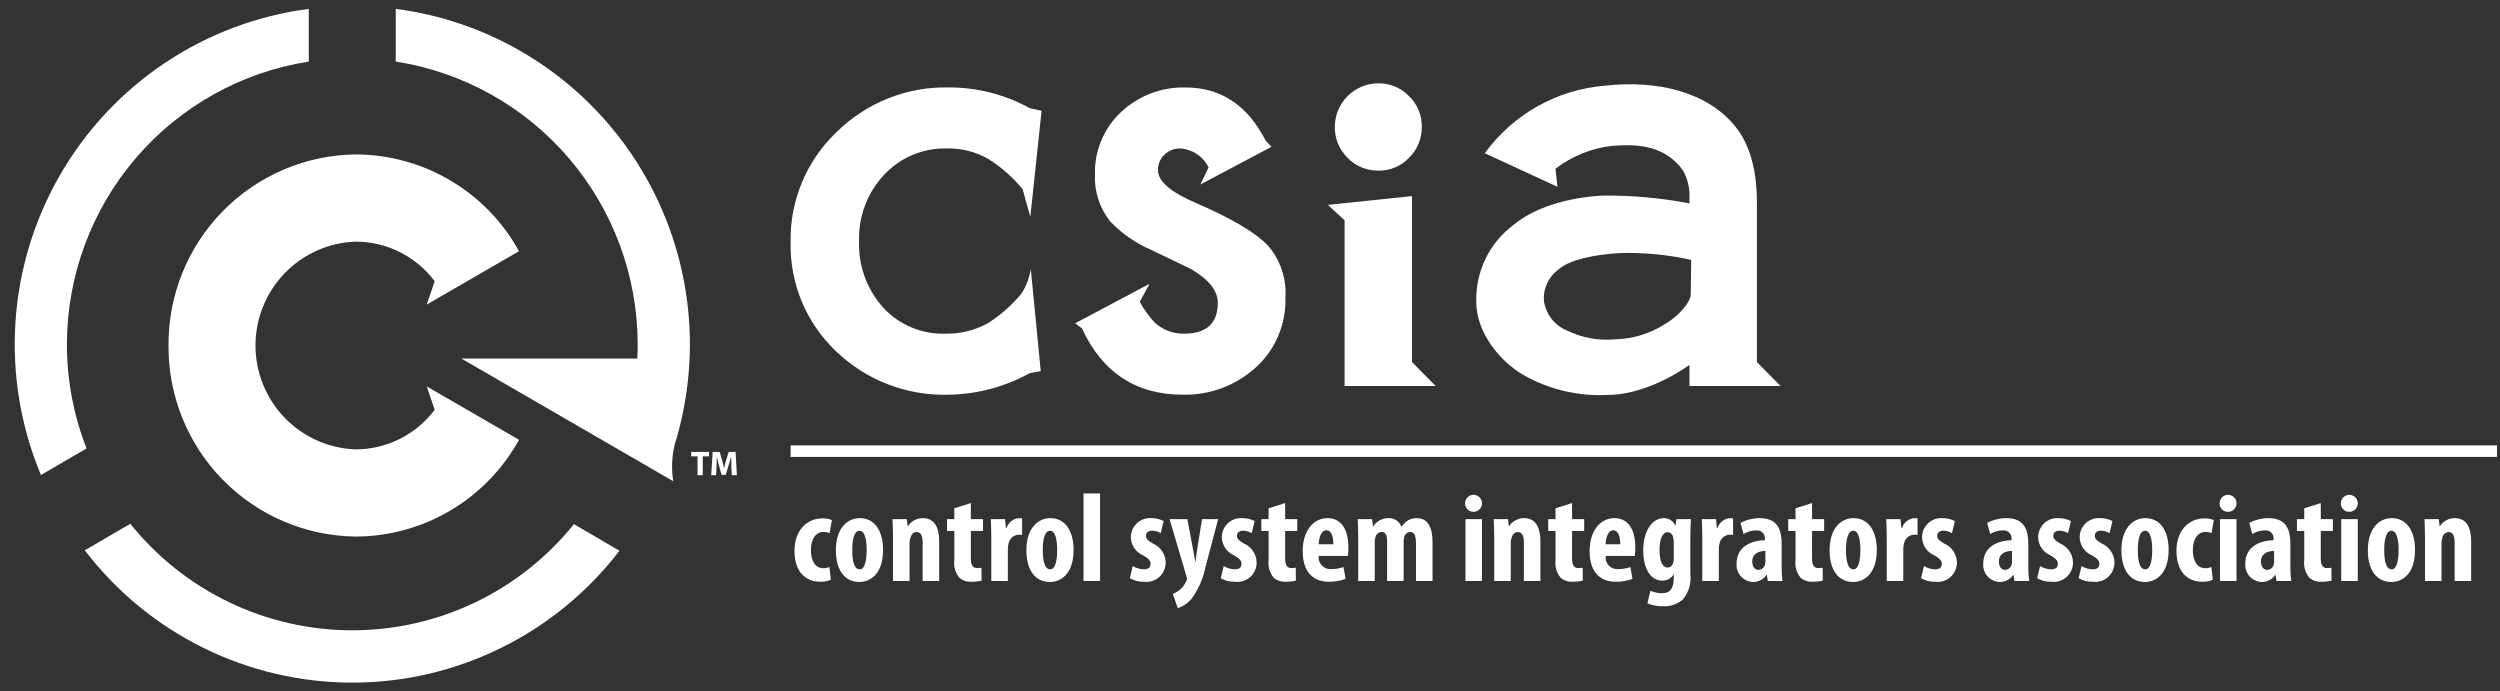 <?xml version="1.0" encoding="UTF-8"?> <svg xmlns="http://www.w3.org/2000/svg" width="141" height="39" viewBox="0 0 141 39" fill="none"><rect x="0" y="0" width="141" height="39" fill="#333333" stroke="none"/><g clip-path="url(#clip0_3648_125480)"><path d="M35.966 19.418C35.966 19.686 35.959 19.954 35.945 20.221H26.019L36.142 26.081L37.123 26.65L37.417 26.822V26.82L37.972 27.142C37.861 26.465 37.886 25.773 38.045 25.106L38.044 25.107C38.872 22.449 39.11 19.641 38.741 16.881C38.371 14.121 37.403 11.476 35.905 9.131C34.406 6.786 32.413 4.798 30.067 3.307C27.72 1.816 25.076 0.858 22.32 0.5V3.472C26.118 4.064 29.579 5.996 32.081 8.919C34.583 11.843 35.961 15.566 35.966 19.418Z" fill="white"></path><path d="M19.87 35.549C17.468 35.549 15.096 35.01 12.93 33.97C10.763 32.931 8.857 31.417 7.35 29.542L4.782 31.036C6.555 33.355 8.836 35.234 11.449 36.529C14.063 37.823 16.938 38.497 19.853 38.5C22.768 38.502 25.645 37.833 28.26 36.543C30.876 35.254 33.16 33.378 34.937 31.062L32.371 29.563C30.865 31.432 28.96 32.94 26.797 33.976C24.634 35.012 22.267 35.549 19.87 35.549Z" fill="white"></path><path d="M3.773 19.418C3.778 15.567 5.155 11.844 7.657 8.921C10.158 5.997 13.619 4.066 17.416 3.473V0.5C14.511 0.878 11.732 1.922 9.296 3.552C6.859 5.182 4.831 7.354 3.37 9.898C1.908 12.442 1.051 15.29 0.868 18.22C0.684 21.15 1.177 24.083 2.309 26.79L4.883 25.292C4.149 23.421 3.773 21.428 3.773 19.418Z" fill="white"></path><path d="M9.504 19.486C9.484 22.32 10.586 25.045 12.569 27.065C14.552 29.085 17.253 30.235 20.08 30.261C21.958 30.254 23.8 29.744 25.416 28.785C27.032 27.826 28.363 26.451 29.273 24.804L25.025 22.346H25.024L24.067 21.794L24.517 23.113C23.999 23.802 23.329 24.362 22.559 24.75C21.79 25.137 20.941 25.341 20.08 25.345C18.56 25.299 17.119 24.661 16.06 23.567C15.002 22.473 14.41 21.01 14.41 19.486C14.41 17.962 15.002 16.498 16.06 15.405C17.119 14.311 18.56 13.673 20.08 13.627C20.941 13.631 21.79 13.835 22.559 14.222C23.329 14.61 23.999 15.17 24.517 15.86L24.067 17.179L25.024 16.624L25.025 16.625L29.273 14.166C28.363 12.52 27.032 11.146 25.416 10.187C23.8 9.227 21.958 8.718 20.08 8.71C17.253 8.737 14.552 9.887 12.569 11.907C10.586 13.927 9.484 16.653 9.504 19.486Z" fill="white"></path><path d="M46.858 32.703C46.67 32.779 46.469 32.815 46.267 32.81C45.385 32.81 44.808 32.196 44.808 31.062C44.808 29.986 45.442 29.236 46.402 29.236C46.578 29.234 46.752 29.266 46.916 29.329L46.794 30.064C46.683 30.022 46.565 30 46.445 30C45.997 30 45.734 30.427 45.734 31.027C45.734 31.662 45.997 32.047 46.431 32.047C46.552 32.051 46.671 32.027 46.78 31.976L46.858 32.703Z" fill="white"></path><path d="M48.473 32.824C47.641 32.824 47.143 32.161 47.143 31.034C47.143 29.786 47.797 29.223 48.487 29.223C49.313 29.223 49.804 29.914 49.804 31.012C49.804 32.46 49 32.824 48.481 32.824H48.473ZM48.495 32.11C48.801 32.11 48.879 31.526 48.879 31.019C48.879 30.534 48.801 29.935 48.481 29.935C48.139 29.935 48.068 30.534 48.068 31.019C48.068 31.611 48.16 32.11 48.487 32.11H48.495Z" fill="white"></path><path d="M50.366 30.328C50.366 29.95 50.352 29.614 50.338 29.279H51.142L51.191 29.679H51.206C51.297 29.538 51.421 29.423 51.567 29.343C51.714 29.263 51.878 29.222 52.045 29.223C52.707 29.223 52.97 29.75 52.97 30.528V32.767H52.038V30.584C52.038 30.292 51.967 30.007 51.697 30.007C51.54 30.007 51.413 30.114 51.348 30.32C51.313 30.424 51.296 30.532 51.298 30.641V32.767H50.366V30.328Z" fill="white"></path><path d="M54.757 28.374V29.28H55.441V29.943H54.757V31.533C54.757 31.94 54.927 32.04 55.106 32.04C55.189 32.04 55.272 32.033 55.354 32.018L55.362 32.746C55.176 32.792 54.984 32.814 54.792 32.81C54.547 32.825 54.306 32.746 54.116 32.589C54.001 32.452 53.915 32.293 53.865 32.121C53.815 31.949 53.801 31.768 53.824 31.591V29.943H53.413V29.28H53.824V28.666L54.757 28.374Z" fill="white"></path><path d="M55.909 30.328C55.909 29.986 55.895 29.608 55.881 29.279H56.685L56.735 29.793H56.763C56.81 29.642 56.899 29.507 57.02 29.406C57.142 29.304 57.29 29.241 57.447 29.223C57.514 29.222 57.58 29.227 57.646 29.236V30.164C57.58 30.157 57.514 30.155 57.447 30.157C57.312 30.164 57.184 30.217 57.082 30.306C56.98 30.395 56.91 30.516 56.885 30.649C56.852 30.763 56.837 30.88 56.842 30.998V32.767H55.909V30.328Z" fill="white"></path><path d="M59.218 32.824C58.386 32.824 57.888 32.161 57.888 31.034C57.888 29.786 58.543 29.223 59.233 29.223C60.059 29.223 60.55 29.914 60.55 31.012C60.55 32.46 59.745 32.824 59.226 32.824H59.218ZM59.24 32.11C59.545 32.11 59.624 31.526 59.624 31.019C59.624 30.534 59.545 29.935 59.226 29.935C58.884 29.935 58.813 30.534 58.813 31.019C58.813 31.611 58.906 32.11 59.233 32.11H59.24Z" fill="white"></path><path d="M62.044 27.831H61.111V32.767H62.044V27.831Z" fill="white"></path><path d="M63.887 31.926C64.077 32.04 64.292 32.104 64.513 32.111C64.755 32.111 64.891 32.005 64.891 31.804C64.891 31.619 64.791 31.513 64.485 31.327C64.285 31.246 64.112 31.108 63.987 30.931C63.862 30.754 63.79 30.545 63.78 30.328C63.776 30.178 63.803 30.029 63.86 29.89C63.917 29.752 64.002 29.626 64.11 29.522C64.217 29.418 64.346 29.338 64.486 29.286C64.627 29.235 64.776 29.213 64.926 29.223C65.17 29.22 65.412 29.277 65.63 29.387L65.467 30.072C65.321 29.982 65.154 29.933 64.983 29.929C64.742 29.929 64.634 30.064 64.634 30.222C64.634 30.379 64.712 30.471 65.039 30.663C65.244 30.753 65.419 30.899 65.544 31.085C65.669 31.271 65.738 31.488 65.745 31.712C65.747 31.869 65.716 32.025 65.653 32.168C65.591 32.312 65.497 32.44 65.38 32.545C65.263 32.649 65.126 32.727 64.976 32.773C64.826 32.818 64.668 32.831 64.513 32.81C64.236 32.819 63.962 32.749 63.723 32.61L63.887 31.926Z" fill="white"></path><path d="M66.968 29.279L67.309 31.098C67.346 31.305 67.381 31.491 67.409 31.683H67.424C67.445 31.505 67.473 31.305 67.502 31.112L67.793 29.279H68.704L67.992 31.975C67.863 32.616 67.599 33.221 67.217 33.751C67.012 34.007 66.738 34.197 66.427 34.3L66.15 33.494C66.319 33.431 66.474 33.334 66.605 33.208C66.73 33.09 66.829 32.947 66.897 32.789C66.925 32.743 66.942 32.692 66.946 32.638C66.943 32.594 66.934 32.551 66.918 32.51L65.964 29.279H66.968Z" fill="white"></path><path d="M69.017 31.926C69.207 32.04 69.423 32.104 69.644 32.111C69.886 32.111 70.021 32.005 70.021 31.804C70.021 31.619 69.921 31.513 69.615 31.327C69.414 31.245 69.242 31.108 69.117 30.931C68.992 30.754 68.921 30.545 68.911 30.328C68.907 30.178 68.934 30.029 68.991 29.89C69.048 29.752 69.133 29.626 69.24 29.522C69.348 29.418 69.476 29.338 69.617 29.287C69.757 29.235 69.907 29.213 70.056 29.223C70.301 29.22 70.543 29.276 70.761 29.387L70.597 30.072C70.451 29.982 70.284 29.932 70.113 29.929C69.871 29.929 69.765 30.064 69.765 30.222C69.765 30.379 69.843 30.471 70.171 30.663C70.375 30.754 70.55 30.9 70.674 31.086C70.799 31.271 70.868 31.488 70.875 31.712C70.877 31.869 70.846 32.025 70.784 32.168C70.721 32.312 70.628 32.44 70.511 32.545C70.394 32.649 70.256 32.727 70.106 32.773C69.957 32.818 69.799 32.831 69.644 32.81C69.367 32.819 69.094 32.749 68.855 32.61L69.017 31.926Z" fill="white"></path><path d="M72.483 28.374V29.28H73.167V29.943H72.483V31.533C72.483 31.94 72.653 32.04 72.832 32.04C72.915 32.04 72.999 32.033 73.081 32.018L73.088 32.746C72.902 32.792 72.71 32.813 72.518 32.81C72.273 32.825 72.032 32.746 71.843 32.589C71.727 32.452 71.641 32.293 71.591 32.121C71.541 31.949 71.527 31.768 71.55 31.591V29.943H71.138V29.28H71.55V28.666L72.483 28.374Z" fill="white"></path><path d="M74.376 31.355C74.364 31.455 74.374 31.556 74.407 31.651C74.439 31.746 74.493 31.832 74.563 31.904C74.634 31.975 74.719 32.029 74.814 32.063C74.908 32.096 75.009 32.108 75.109 32.097C75.334 32.095 75.558 32.056 75.771 31.983L75.892 32.646C75.589 32.758 75.268 32.814 74.945 32.81C73.992 32.81 73.472 32.182 73.472 31.091C73.472 29.922 74.084 29.223 74.868 29.223C75.614 29.223 76.048 29.815 76.048 30.87C76.051 31.033 76.041 31.195 76.02 31.355H74.376ZM75.201 30.698C75.201 30.257 75.087 29.907 74.811 29.907C74.504 29.907 74.383 30.349 74.376 30.698H75.201Z" fill="white"></path><path d="M76.603 30.328C76.603 29.95 76.589 29.614 76.575 29.279H77.386L77.436 29.686H77.45C77.54 29.547 77.662 29.433 77.806 29.352C77.95 29.271 78.111 29.227 78.275 29.222C78.437 29.209 78.598 29.248 78.735 29.334C78.873 29.42 78.978 29.549 79.037 29.7H79.051C79.144 29.56 79.265 29.441 79.407 29.351C79.553 29.264 79.721 29.22 79.891 29.222C80.517 29.222 80.794 29.721 80.794 30.556V32.767H79.862V30.713C79.862 30.32 79.819 30 79.542 30C79.457 30.004 79.376 30.038 79.313 30.095C79.249 30.152 79.207 30.229 79.194 30.313C79.171 30.394 79.161 30.479 79.165 30.563V32.767H78.233V30.584C78.233 30.328 78.212 30 77.92 30C77.835 30.006 77.755 30.04 77.692 30.096C77.629 30.153 77.586 30.229 77.571 30.313C77.545 30.399 77.534 30.488 77.536 30.577V32.767H76.603V30.328Z" fill="white"></path><path d="M83.093 28.866C83.029 28.865 82.965 28.851 82.906 28.825C82.848 28.799 82.795 28.761 82.752 28.713C82.709 28.666 82.675 28.61 82.654 28.549C82.633 28.488 82.625 28.424 82.63 28.359C82.636 28.266 82.669 28.176 82.725 28.1C82.781 28.025 82.858 27.968 82.946 27.936C83.034 27.905 83.129 27.9 83.22 27.922C83.311 27.944 83.394 27.992 83.457 28.061C83.521 28.13 83.563 28.216 83.579 28.308C83.594 28.401 83.582 28.496 83.544 28.582C83.506 28.668 83.444 28.74 83.365 28.791C83.286 28.841 83.194 28.867 83.1 28.866H83.093ZM82.652 29.28H83.584V32.767H82.652V29.28Z" fill="white"></path><path d="M84.274 30.328C84.274 29.95 84.26 29.614 84.245 29.279H85.05L85.099 29.679H85.114C85.205 29.538 85.329 29.423 85.476 29.343C85.622 29.264 85.787 29.222 85.953 29.223C86.615 29.223 86.878 29.75 86.878 30.528V32.767H85.947V30.584C85.947 30.292 85.875 30.007 85.605 30.007C85.448 30.007 85.32 30.114 85.256 30.32C85.221 30.424 85.204 30.532 85.207 30.641V32.767H84.274V30.328Z" fill="white"></path><path d="M88.665 28.374V29.28H89.348V29.943H88.665V31.533C88.665 31.94 88.835 32.04 89.014 32.04C89.097 32.04 89.18 32.033 89.263 32.018L89.27 32.746C89.084 32.792 88.892 32.813 88.701 32.81C88.456 32.825 88.214 32.746 88.025 32.589C87.909 32.452 87.824 32.293 87.773 32.121C87.723 31.949 87.709 31.768 87.733 31.591V29.943H87.32V29.28H87.733V28.666L88.665 28.374Z" fill="white"></path><path d="M90.558 31.355C90.546 31.455 90.557 31.556 90.589 31.651C90.622 31.746 90.675 31.832 90.746 31.904C90.816 31.975 90.902 32.029 90.996 32.063C91.091 32.096 91.191 32.108 91.291 32.097C91.516 32.095 91.74 32.056 91.953 31.983L92.074 32.646C91.771 32.758 91.451 32.814 91.128 32.81C90.174 32.81 89.654 32.182 89.654 31.091C89.654 29.922 90.266 29.223 91.05 29.223C91.796 29.223 92.231 29.815 92.231 30.87C92.233 31.033 92.223 31.195 92.201 31.355H90.558ZM91.383 30.698C91.383 30.257 91.269 29.907 90.992 29.907C90.686 29.907 90.566 30.349 90.558 30.698H91.383Z" fill="white"></path><path d="M95.333 32.374C95.366 32.63 95.345 32.889 95.273 33.136C95.201 33.383 95.078 33.612 94.913 33.809C94.6 34.08 94.194 34.219 93.781 34.194C93.484 34.198 93.188 34.142 92.913 34.029L93.084 33.316C93.292 33.411 93.518 33.46 93.746 33.459C94.216 33.459 94.4 33.145 94.4 32.61V32.396H94.386C94.323 32.505 94.231 32.596 94.121 32.657C94.011 32.719 93.886 32.749 93.76 32.746C92.985 32.746 92.678 31.89 92.678 31.055C92.678 29.9 93.205 29.223 93.845 29.223C93.981 29.223 94.113 29.262 94.226 29.335C94.34 29.408 94.43 29.513 94.486 29.636H94.5L94.55 29.279H95.368C95.347 29.601 95.333 29.964 95.333 30.385V32.374ZM94.4 30.556C94.401 30.47 94.388 30.383 94.364 30.3C94.353 30.226 94.318 30.158 94.264 30.106C94.21 30.054 94.14 30.022 94.066 30.014C93.732 30.014 93.597 30.47 93.597 31.034C93.597 31.683 93.781 32.011 94.051 32.011C94.123 32.009 94.192 31.984 94.247 31.938C94.302 31.893 94.341 31.831 94.358 31.761C94.391 31.672 94.405 31.578 94.4 31.483V30.556Z" fill="white"></path><path d="M96.009 30.328C96.009 29.986 95.995 29.608 95.981 29.279H96.784L96.834 29.793H96.863C96.909 29.642 96.998 29.507 97.12 29.406C97.241 29.304 97.389 29.241 97.546 29.223C97.613 29.222 97.679 29.227 97.745 29.236V30.164C97.679 30.157 97.612 30.155 97.546 30.157C97.411 30.164 97.283 30.217 97.181 30.306C97.079 30.395 97.01 30.516 96.984 30.649C96.951 30.763 96.937 30.881 96.942 30.998V32.767H96.009V30.328Z" fill="white"></path><path d="M100.485 31.968C100.483 32.235 100.499 32.502 100.535 32.767H99.702L99.653 32.425H99.631C99.547 32.551 99.432 32.653 99.298 32.723C99.164 32.793 99.014 32.828 98.863 32.824C98.732 32.819 98.604 32.787 98.486 32.73C98.368 32.674 98.263 32.593 98.177 32.495C98.091 32.396 98.026 32.28 97.986 32.156C97.946 32.031 97.932 31.899 97.944 31.768C97.944 30.849 98.749 30.478 99.539 30.47V30.392C99.544 30.326 99.535 30.261 99.513 30.199C99.49 30.138 99.453 30.082 99.406 30.037C99.359 29.991 99.303 29.956 99.241 29.935C99.179 29.914 99.113 29.907 99.048 29.914C98.796 29.914 98.549 29.986 98.336 30.121L98.165 29.487C98.502 29.314 98.875 29.223 99.254 29.223C100.315 29.223 100.485 29.964 100.485 30.678V31.968ZM99.567 31.07C99.261 31.076 98.826 31.183 98.826 31.669C98.826 32.011 99.019 32.14 99.161 32.14C99.249 32.141 99.335 32.112 99.405 32.058C99.475 32.003 99.524 31.926 99.545 31.84C99.561 31.787 99.569 31.732 99.567 31.677V31.07Z" fill="white"></path><path d="M102.2 28.374V29.28H102.883V29.943H102.2V31.533C102.2 31.94 102.371 32.04 102.549 32.04C102.632 32.04 102.715 32.033 102.797 32.018L102.805 32.746C102.619 32.792 102.427 32.813 102.236 32.81C101.991 32.825 101.749 32.746 101.56 32.589C101.444 32.452 101.358 32.293 101.308 32.121C101.258 31.949 101.244 31.768 101.268 31.591V29.943H100.855V29.28H101.268V28.666L102.2 28.374Z" fill="white"></path><path d="M104.52 32.824C103.687 32.824 103.189 32.161 103.189 31.034C103.189 29.786 103.844 29.223 104.534 29.223C105.359 29.223 105.851 29.914 105.851 31.012C105.851 32.46 105.046 32.824 104.527 32.824H104.52ZM104.542 32.11C104.847 32.11 104.926 31.526 104.926 31.019C104.926 30.534 104.847 29.935 104.527 29.935C104.185 29.935 104.114 30.534 104.114 31.019C104.114 31.611 104.207 32.11 104.534 32.11H104.542Z" fill="white"></path><path d="M106.413 30.328C106.413 29.986 106.399 29.608 106.385 29.279H107.188L107.238 29.793H107.267C107.313 29.642 107.402 29.507 107.523 29.406C107.644 29.304 107.793 29.241 107.95 29.223C108.016 29.222 108.083 29.227 108.149 29.236V30.164C108.083 30.157 108.016 30.155 107.95 30.157C107.815 30.164 107.686 30.217 107.585 30.306C107.483 30.395 107.414 30.516 107.389 30.649C107.355 30.762 107.341 30.88 107.345 30.998V32.767H106.413L106.413 30.328Z" fill="white"></path><path d="M108.512 31.926C108.701 32.04 108.917 32.104 109.138 32.111C109.38 32.111 109.516 32.005 109.516 31.804C109.516 31.619 109.415 31.513 109.109 31.327C108.909 31.245 108.736 31.108 108.611 30.931C108.487 30.754 108.415 30.545 108.405 30.328C108.401 30.178 108.429 30.029 108.485 29.89C108.542 29.752 108.627 29.626 108.735 29.522C108.843 29.418 108.971 29.338 109.111 29.286C109.252 29.235 109.402 29.213 109.551 29.223C109.795 29.22 110.037 29.277 110.255 29.387L110.092 30.072C109.946 29.982 109.779 29.933 109.607 29.929C109.366 29.929 109.259 30.064 109.259 30.222C109.259 30.379 109.337 30.471 109.665 30.663C109.869 30.753 110.044 30.9 110.169 31.085C110.293 31.271 110.363 31.488 110.369 31.712C110.372 31.869 110.341 32.025 110.278 32.168C110.215 32.312 110.122 32.44 110.005 32.545C109.888 32.649 109.75 32.727 109.601 32.773C109.451 32.818 109.293 32.831 109.138 32.81C108.861 32.819 108.588 32.749 108.348 32.61L108.512 31.926Z" fill="white"></path><path d="M114.396 31.968C114.394 32.235 114.411 32.502 114.446 32.767H113.613L113.564 32.425H113.543C113.458 32.551 113.344 32.653 113.21 32.723C113.075 32.793 112.926 32.828 112.775 32.824C112.644 32.819 112.516 32.787 112.398 32.73C112.28 32.674 112.174 32.593 112.088 32.495C112.002 32.396 111.937 32.281 111.897 32.156C111.857 32.031 111.843 31.899 111.856 31.768C111.856 30.849 112.661 30.478 113.45 30.47V30.392C113.456 30.326 113.447 30.261 113.424 30.199C113.401 30.138 113.365 30.082 113.318 30.037C113.271 29.991 113.214 29.956 113.152 29.935C113.09 29.914 113.024 29.907 112.959 29.914C112.707 29.914 112.46 29.986 112.247 30.121L112.077 29.487C112.414 29.314 112.787 29.223 113.166 29.223C114.226 29.223 114.396 29.964 114.396 30.678V31.968ZM113.478 31.07C113.172 31.076 112.738 31.183 112.738 31.669C112.738 32.011 112.931 32.14 113.073 32.14C113.161 32.141 113.247 32.112 113.317 32.057C113.387 32.003 113.437 31.926 113.457 31.84C113.473 31.787 113.48 31.732 113.478 31.677V31.07Z" fill="white"></path><path d="M115.059 31.926C115.248 32.04 115.464 32.104 115.685 32.111C115.927 32.111 116.062 32.005 116.062 31.804C116.062 31.619 115.963 31.513 115.656 31.327C115.456 31.245 115.283 31.108 115.158 30.931C115.033 30.754 114.962 30.545 114.952 30.328C114.948 30.178 114.975 30.029 115.032 29.89C115.088 29.752 115.173 29.626 115.281 29.522C115.389 29.418 115.517 29.338 115.657 29.286C115.798 29.235 115.948 29.213 116.097 29.223C116.342 29.22 116.583 29.276 116.802 29.387L116.638 30.072C116.493 29.982 116.326 29.933 116.155 29.929C115.913 29.929 115.806 30.064 115.806 30.222C115.806 30.379 115.884 30.471 116.212 30.663C116.416 30.753 116.591 30.9 116.716 31.085C116.84 31.271 116.91 31.488 116.916 31.712C116.919 31.869 116.888 32.025 116.825 32.168C116.762 32.312 116.669 32.44 116.552 32.545C116.435 32.649 116.297 32.727 116.147 32.772C115.998 32.818 115.84 32.831 115.685 32.81C115.408 32.819 115.134 32.749 114.895 32.61L115.059 31.926Z" fill="white"></path><path d="M117.399 31.926C117.589 32.04 117.805 32.104 118.026 32.111C118.268 32.111 118.403 32.005 118.403 31.804C118.403 31.619 118.304 31.513 117.998 31.327C117.797 31.245 117.624 31.108 117.5 30.931C117.375 30.754 117.303 30.545 117.293 30.328C117.289 30.178 117.316 30.029 117.373 29.89C117.43 29.752 117.515 29.626 117.622 29.522C117.73 29.418 117.858 29.338 117.999 29.286C118.14 29.235 118.289 29.213 118.439 29.223C118.683 29.22 118.925 29.276 119.143 29.387L118.98 30.072C118.834 29.982 118.667 29.933 118.496 29.929C118.253 29.929 118.147 30.064 118.147 30.222C118.147 30.379 118.225 30.471 118.553 30.663C118.758 30.753 118.932 30.9 119.057 31.086C119.181 31.271 119.251 31.488 119.257 31.712C119.26 31.869 119.229 32.025 119.166 32.168C119.103 32.312 119.01 32.44 118.893 32.545C118.776 32.649 118.638 32.727 118.488 32.773C118.339 32.818 118.181 32.831 118.026 32.81C117.749 32.819 117.476 32.749 117.236 32.61L117.399 31.926Z" fill="white"></path><path d="M120.98 32.824C120.146 32.824 119.648 32.161 119.648 31.034C119.648 29.786 120.303 29.223 120.993 29.223C121.818 29.223 122.311 29.914 122.311 31.012C122.311 32.46 121.505 32.824 120.986 32.824H120.98ZM121.001 32.11C121.307 32.11 121.385 31.526 121.385 31.019C121.385 30.534 121.307 29.935 120.986 29.935C120.645 29.935 120.574 30.534 120.574 31.019C120.574 31.611 120.666 32.11 120.993 32.11H121.001Z" fill="white"></path><path d="M124.801 32.703C124.613 32.779 124.412 32.815 124.21 32.81C123.328 32.81 122.752 32.196 122.752 31.062C122.752 29.986 123.385 29.236 124.345 29.236C124.52 29.234 124.694 29.266 124.858 29.329L124.736 30.064C124.625 30.022 124.507 30 124.387 30C123.939 30 123.676 30.427 123.676 31.027C123.676 31.662 123.939 32.047 124.374 32.047C124.494 32.051 124.614 32.027 124.722 31.976L124.801 32.703Z" fill="white"></path><path d="M125.647 28.866C125.583 28.865 125.52 28.851 125.461 28.825C125.402 28.799 125.35 28.761 125.306 28.713C125.263 28.665 125.23 28.609 125.209 28.549C125.188 28.488 125.18 28.423 125.185 28.359C125.191 28.265 125.224 28.175 125.28 28.1C125.336 28.025 125.412 27.968 125.5 27.936C125.589 27.905 125.684 27.9 125.775 27.922C125.866 27.944 125.948 27.992 126.012 28.061C126.076 28.13 126.118 28.215 126.133 28.308C126.149 28.4 126.137 28.495 126.099 28.581C126.061 28.667 125.999 28.739 125.92 28.79C125.841 28.84 125.749 28.867 125.656 28.866H125.647ZM125.207 29.279H126.139V32.767H125.207V29.279Z" fill="white"></path><path d="M129.177 31.968C129.174 32.235 129.191 32.502 129.227 32.767H128.394L128.345 32.425H128.323C128.239 32.551 128.124 32.654 127.99 32.723C127.855 32.793 127.705 32.828 127.554 32.824C127.423 32.819 127.295 32.787 127.177 32.73C127.06 32.673 126.955 32.593 126.869 32.494C126.783 32.395 126.718 32.28 126.678 32.155C126.638 32.031 126.624 31.899 126.637 31.768C126.637 30.849 127.441 30.478 128.231 30.47V30.392C128.236 30.327 128.227 30.261 128.204 30.199C128.181 30.138 128.145 30.082 128.098 30.037C128.051 29.991 127.995 29.956 127.933 29.935C127.871 29.914 127.805 29.907 127.74 29.914C127.488 29.914 127.241 29.986 127.028 30.121L126.857 29.487C127.194 29.314 127.567 29.223 127.946 29.223C129.006 29.223 129.177 29.964 129.177 30.678V31.968ZM128.259 31.07C127.953 31.076 127.519 31.183 127.519 31.669C127.519 32.011 127.711 32.14 127.853 32.14C127.942 32.141 128.028 32.112 128.098 32.057C128.167 32.003 128.217 31.926 128.237 31.84C128.253 31.787 128.26 31.732 128.259 31.677L128.259 31.07Z" fill="white"></path><path d="M130.892 28.374V29.28H131.575V29.943H130.892V31.533C130.892 31.94 131.064 32.04 131.24 32.04C131.324 32.04 131.407 32.033 131.49 32.018L131.497 32.746C131.31 32.792 131.119 32.813 130.928 32.81C130.682 32.825 130.441 32.746 130.252 32.589C130.136 32.452 130.051 32.293 130.001 32.121C129.95 31.949 129.937 31.768 129.96 31.591V29.943H129.547V29.28H129.96V28.666L130.892 28.374Z" fill="white"></path><path d="M132.486 28.865C132.421 28.865 132.358 28.851 132.299 28.825C132.24 28.799 132.188 28.761 132.144 28.713C132.101 28.665 132.068 28.609 132.047 28.549C132.026 28.488 132.018 28.423 132.024 28.359C132.029 28.265 132.062 28.175 132.118 28.1C132.174 28.025 132.251 27.968 132.339 27.936C132.427 27.905 132.522 27.9 132.613 27.922C132.704 27.944 132.786 27.992 132.85 28.061C132.914 28.13 132.956 28.216 132.971 28.308C132.987 28.401 132.975 28.496 132.937 28.581C132.899 28.667 132.836 28.74 132.758 28.79C132.679 28.841 132.587 28.867 132.493 28.865H132.486ZM132.045 29.279H132.977V32.767H132.045V29.279Z" fill="white"></path><path d="M134.876 32.824C134.044 32.824 133.546 32.161 133.546 31.034C133.546 29.786 134.2 29.223 134.891 29.223C135.717 29.223 136.208 29.914 136.208 31.012C136.208 32.46 135.404 32.824 134.884 32.824H134.876ZM134.898 32.11C135.203 32.11 135.282 31.526 135.282 31.019C135.282 30.534 135.203 29.935 134.884 29.935C134.543 29.935 134.47 30.534 134.47 31.019C134.47 31.611 134.565 32.11 134.891 32.11H134.898Z" fill="white"></path><path d="M136.769 30.328C136.769 29.95 136.755 29.614 136.742 29.279H137.545L137.595 29.679H137.61C137.7 29.538 137.825 29.423 137.972 29.343C138.118 29.263 138.283 29.222 138.45 29.223C139.11 29.223 139.374 29.75 139.374 30.528V32.767H138.442V30.584C138.442 30.292 138.371 30.007 138.101 30.007C138.016 30.012 137.935 30.046 137.872 30.102C137.809 30.159 137.766 30.236 137.752 30.32C137.716 30.423 137.699 30.532 137.701 30.641V32.767H136.769V30.328Z" fill="white"></path><path d="M140.83 25.121H44.591V25.77H140.83V25.121Z" fill="white"></path><path d="M71.51 13.848C70.819 13.121 69.477 12.326 67.483 11.463C66.034 10.848 65.31 10.227 65.311 9.6C65.306 9.435 65.336 9.27 65.4 9.118C65.464 8.966 65.559 8.829 65.68 8.718C65.92 8.491 66.239 8.367 66.569 8.373C66.905 8.394 67.23 8.505 67.511 8.692C67.791 8.88 68.017 9.139 68.166 9.442L67.699 10.407L71.712 8.28L71.409 7.964L71.401 7.968C70.383 5.951 68.871 4.932 66.854 4.932C65.508 4.903 64.204 5.402 63.222 6.325C62.742 6.774 62.363 7.32 62.111 7.927C61.858 8.534 61.736 9.188 61.755 9.846C61.714 10.798 62.017 11.733 62.608 12.48C63.262 13.167 64.048 13.714 64.918 14.089C65.308 14.281 65.693 14.466 66.073 14.644C66.453 14.823 66.832 15.007 67.211 15.197C68.192 15.779 68.683 16.405 68.684 17.075C68.684 18.239 68.046 18.82 66.772 18.82C66.165 18.832 65.576 18.608 65.129 18.195C64.798 17.842 64.514 17.448 64.282 17.023L64.835 16.005L60.64 18.232L61.012 18.512L61.014 18.51C62.169 21.009 64.066 22.259 66.705 22.261C68.212 22.296 69.675 21.756 70.8 20.75C71.355 20.254 71.794 19.642 72.087 18.957C72.38 18.272 72.52 17.531 72.497 16.786C72.568 15.715 72.213 14.658 71.51 13.848Z" fill="white"></path><path d="M57.605 16.564C57.066 17.216 56.427 17.779 55.713 18.232C54.979 18.634 54.152 18.837 53.315 18.82C52.66 18.84 52.008 18.719 51.404 18.465C50.8 18.211 50.256 17.83 49.811 17.348C48.887 16.32 48.4 14.971 48.453 13.588C48.432 12.904 48.545 12.223 48.787 11.584C49.029 10.944 49.394 10.358 49.862 9.861C50.313 9.376 50.861 8.992 51.471 8.736C52.081 8.479 52.739 8.356 53.4 8.373C54.228 8.353 55.046 8.562 55.763 8.977C56.487 9.438 57.133 10.01 57.678 10.674L58.11 12.233L58.745 6.249L58.077 6.101C56.681 5.33 55.111 4.927 53.516 4.931C52.344 4.904 51.179 5.114 50.09 5.548C49.001 5.982 48.01 6.631 47.176 7.457C46.339 8.253 45.677 9.216 45.232 10.283C44.787 11.35 44.568 12.498 44.591 13.655C44.564 14.801 44.777 15.941 45.217 17C45.657 18.059 46.313 19.014 47.144 19.803C47.985 20.614 48.978 21.249 50.067 21.671C51.155 22.093 52.317 22.294 53.483 22.261C55.091 22.241 56.669 21.823 58.077 21.045L58.697 20.932L58.136 15.161C58.062 15.661 57.881 16.14 57.605 16.564Z" fill="white"></path><path d="M77.744 9.623C78.066 9.629 78.386 9.568 78.683 9.444C78.98 9.319 79.247 9.134 79.469 8.9C79.701 8.673 79.885 8.401 80.009 8.101C80.132 7.8 80.194 7.477 80.188 7.152C80.194 6.83 80.134 6.509 80.01 6.211C79.886 5.913 79.702 5.644 79.469 5.421C79.243 5.188 78.972 5.004 78.672 4.88C78.372 4.756 78.05 4.694 77.726 4.7C77.082 4.703 76.465 4.961 76.008 5.416C75.551 5.872 75.29 6.489 75.283 7.135C75.276 7.462 75.337 7.788 75.46 8.092C75.584 8.395 75.768 8.67 76.002 8.9C76.227 9.134 76.498 9.318 76.798 9.443C77.098 9.567 77.42 9.628 77.744 9.623Z" fill="white"></path><path d="M79.636 20.419V11.06L74.888 11.555L75.834 12.425V21.769H77.889H79.636H80.969L79.636 20.419Z" fill="white"></path><path d="M99.089 20.42V11.47C99.089 10.64 99.048 8.618 97.903 7.173C96.318 5.175 93.469 4.501 90.517 4.833C89.181 4.941 87.883 5.338 86.714 5.995C85.545 6.653 84.531 7.556 83.741 8.642L87.84 10.536L87.729 9.519C88.658 8.801 89.767 8.354 90.933 8.225C92.365 8.115 93.894 8.188 94.932 9.628C95.186 10.096 95.308 10.623 95.287 11.155V11.473C93.667 11.16 92.019 11.013 90.369 11.032C88.342 11.146 86.508 11.731 85.362 12.684C84.689 13.186 84.146 13.843 83.781 14.6C83.415 15.357 83.238 16.192 83.263 17.032C83.263 18.735 84.558 20.331 85.854 21.11C87.312 21.957 88.984 22.362 90.666 22.275C92.456 22.275 94.331 21.264 95.287 20.583V21.769H100.422L99.089 20.42ZM95.358 16.61C95.358 17.015 94.7 17.816 93.916 18.27C93.072 18.814 92.094 19.114 91.091 19.137C90.156 19.226 89.215 19.053 88.373 18.638C88.022 18.495 87.717 18.261 87.489 17.959C87.26 17.657 87.116 17.299 87.073 16.923C87.056 16.587 87.124 16.252 87.27 15.949C87.417 15.646 87.636 15.384 87.909 15.188C88.525 14.652 89.885 14.36 91.349 14.273C92.705 14.233 94.06 14.362 95.383 14.658C95.383 14.781 95.358 16.61 95.358 16.61Z" fill="white"></path><path d="M39.339 25.738H38.985V25.488H39.992V25.738H39.634V26.802H39.339V25.738Z" fill="white"></path><path d="M41.25 26.299C41.244 26.141 41.238 25.952 41.238 25.76H41.234C41.191 25.927 41.137 26.114 41.087 26.268L40.927 26.781H40.696L40.556 26.272C40.513 26.118 40.47 25.933 40.437 25.76H40.433C40.427 25.937 40.42 26.139 40.411 26.303L40.387 26.802H40.112L40.196 25.488H40.591L40.719 25.927C40.762 26.079 40.8 26.242 40.83 26.396H40.838C40.872 26.244 40.918 26.071 40.962 25.925L41.1 25.488H41.489L41.559 26.802H41.271L41.25 26.299Z" fill="white"></path></g><defs><clipPath id="clip0_3648_125480"><rect width="140" height="38" fill="white" transform="translate(0.83 0.5)"></rect></clipPath></defs></svg> 